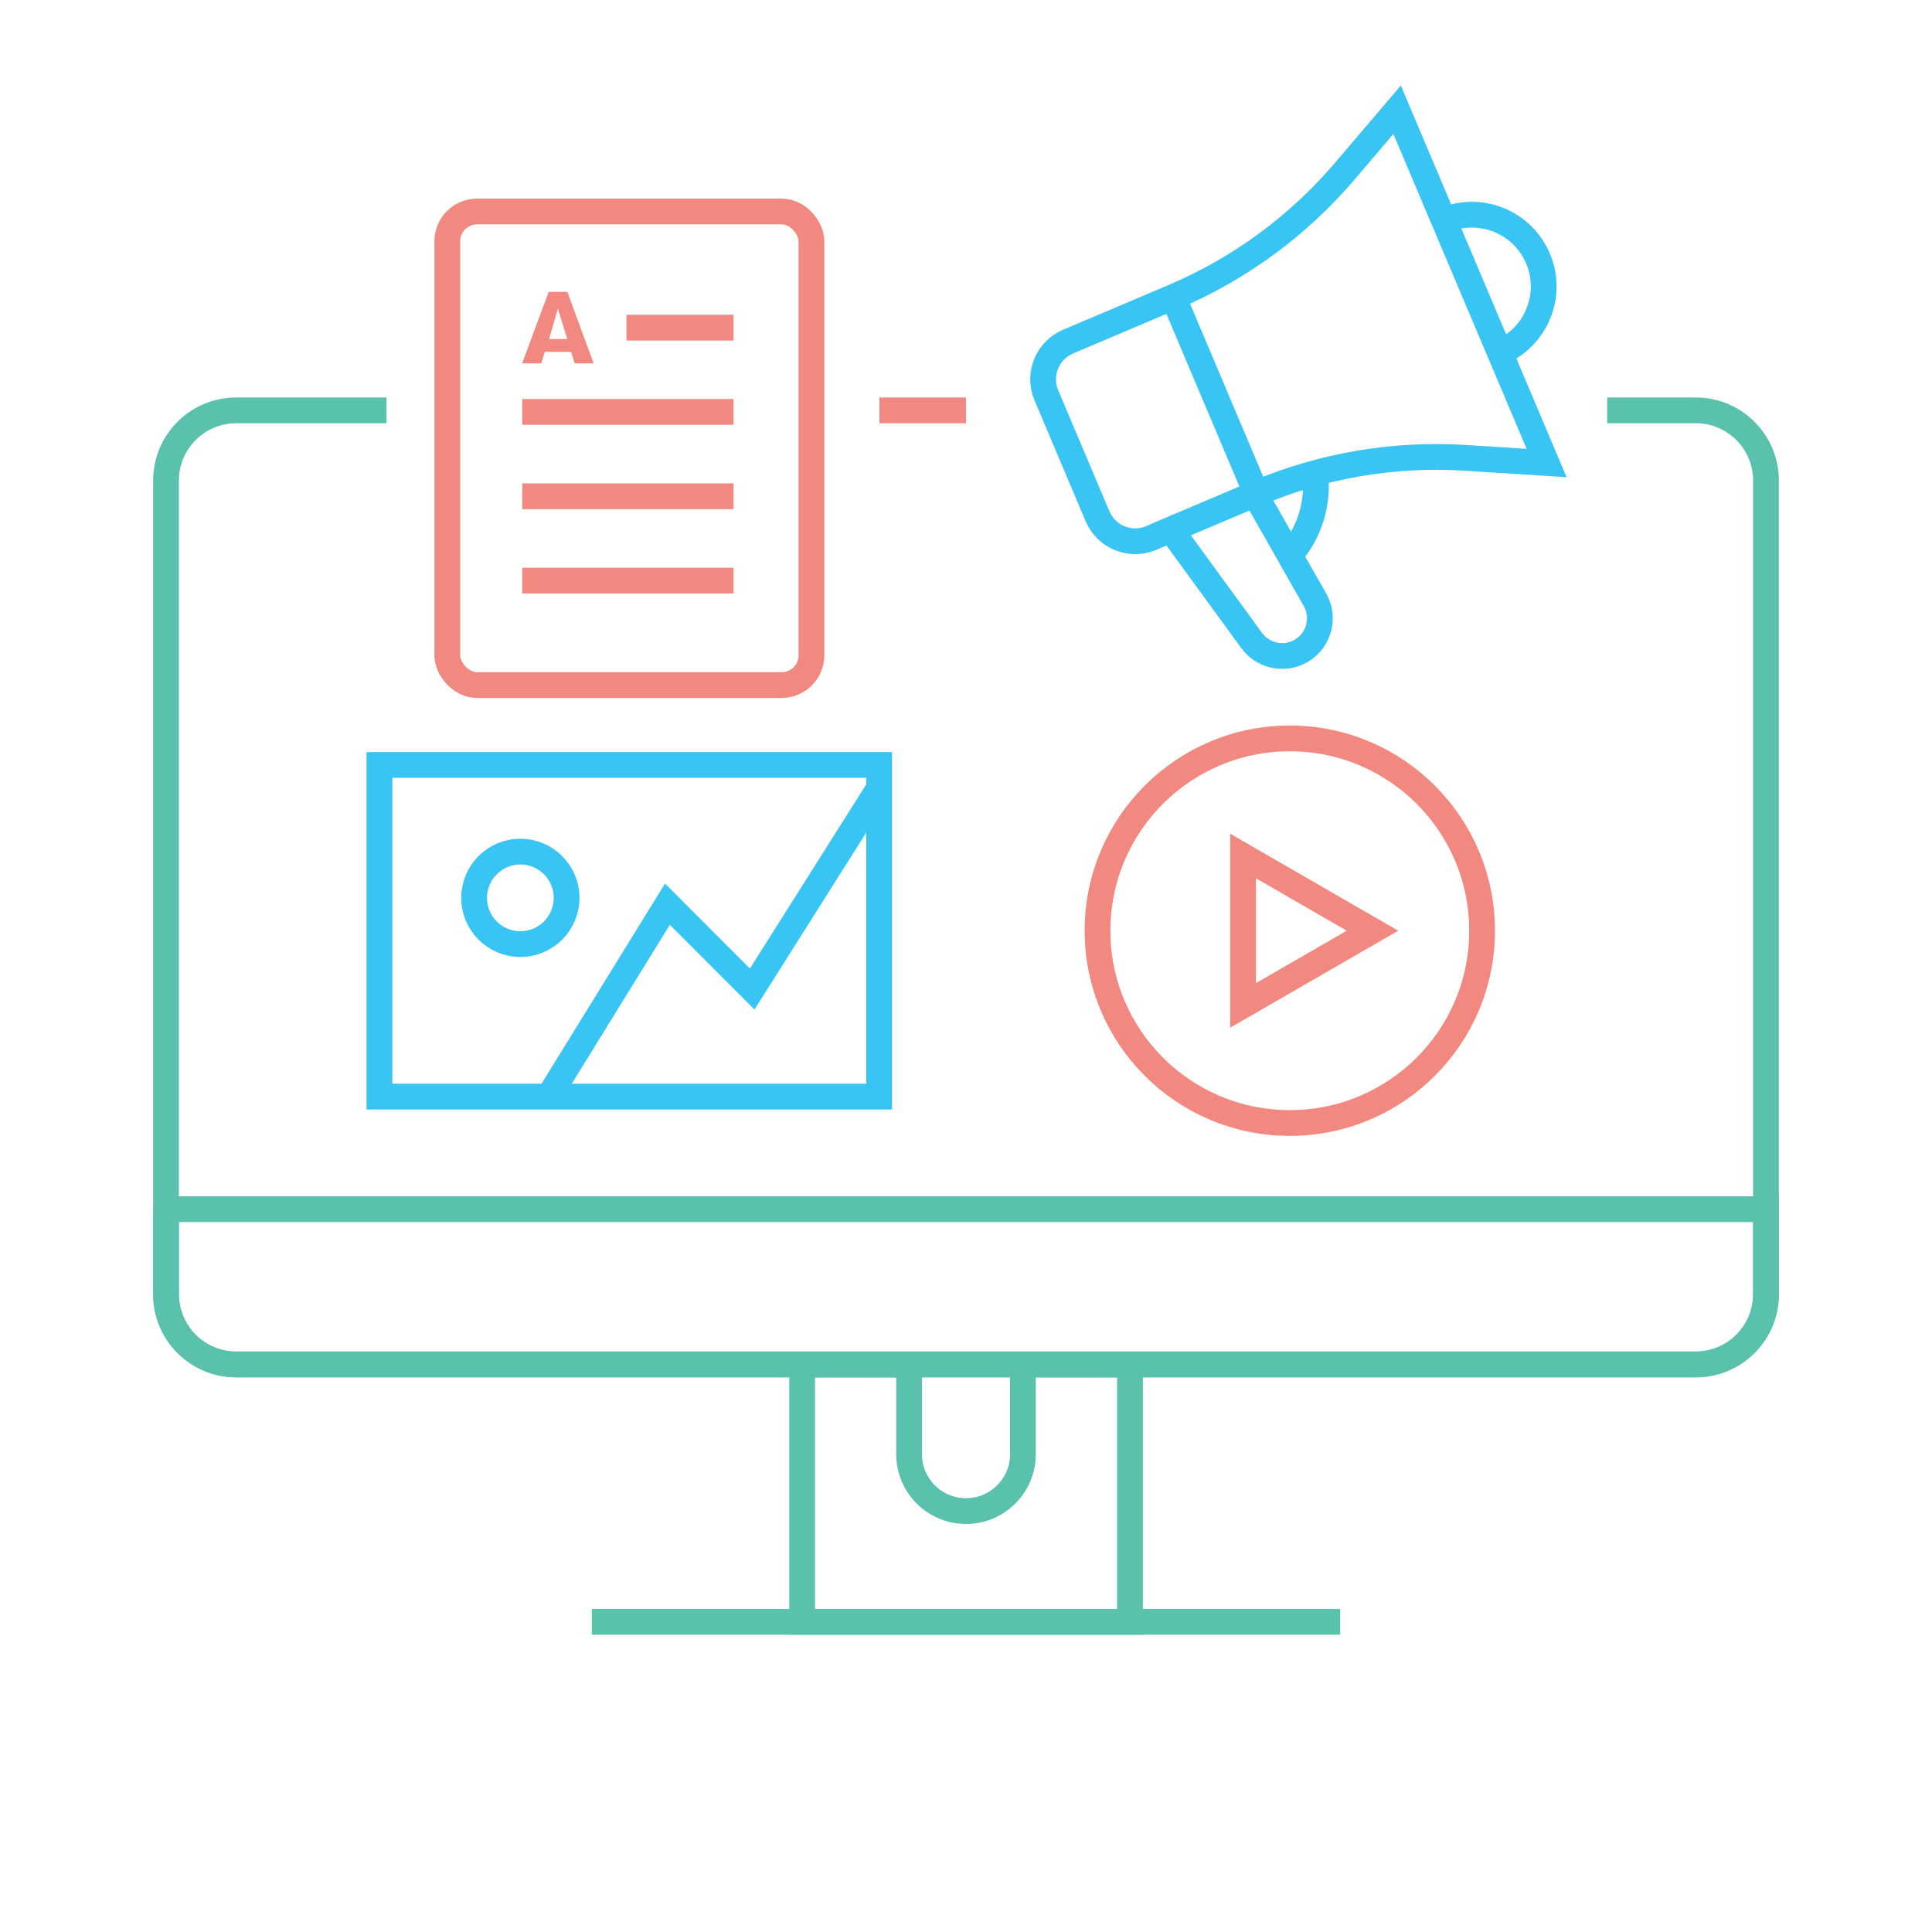<svg viewBox="0 0 150 150" xmlns="http://www.w3.org/2000/svg"><g fill="none" stroke-miterlimit="10" stroke-width="2"><path d="m91.09 23.06-8.16 3.46c-1.62.69-2.38 2.55-1.69 4.17l3.97 9.39c.69 1.62 2.55 2.38 4.17 1.69l8.16-3.46c5.13-2.17 10.7-3.12 16.27-2.76l6.27.4-11.61-27.43-4.07 4.78c-3.62 4.24-8.17 7.58-13.31 9.76z" stroke="#39c5f3"/><path d="m112.11 17.11c2.83-1.2 6.1.13 7.3 2.96s-.13 6.1-2.96 7.3" stroke="#39c5f3"/><path d="m91.09 23.06 6.45 15.25" stroke="#39c5f3"/><path d="m100.69 50.7c-1.25.53-2.7.13-3.51-.97l-6.28-8.61 6.53-2.76 4.66 8.2c.87 1.52.21 3.46-1.4 4.14z" stroke="#39c5f3"/><path d="m100.14 43.12.2-.24c1.4-1.72 2.04-3.94 1.77-6.14" stroke="#39c5f3"/><path d="m79.42 105.94v6.96c0 2.44-1.98 4.42-4.42 4.42s-4.42-1.98-4.42-4.42v-6.96h-8.3v19.98h25.45v-19.98h-8.3z" stroke="#59c1ac"/><path d="m68.28 31.86h6.72" stroke="#f28980"/><path d="m124.78 31.86h6.88c3.01 0 5.45 2.44 5.45 5.45v63.17c0 3.01-2.44 5.45-5.45 5.45h-113.32c-3.01 0-5.45-2.44-5.45-5.45v-63.17c0-3.01 2.44-5.45 5.45-5.45h11.67" stroke="#59c1ac"/><path d="m12.88 93.88h124.23v6.61c0 3.01-2.44 5.45-5.45 5.45h-113.32c-3.01 0-5.45-2.44-5.45-5.45v-6.61z" stroke="#59c1ac"/><path d="m45.95 125.92h58.1" stroke="#59c1ac"/><rect height="36.77" rx="2.31" stroke="#f28980" width="28.27" x="34.73" y="16.42"/><path d="m48.64 25.44h8.31" stroke="#f28980"/><path d="m40.55 31.98h16.4" stroke="#f28980"/><path d="m40.55 38.53h16.4" stroke="#f28980"/><path d="m40.55 45.08h16.4" stroke="#f28980"/></g><path d="m44.62 28.21-.28-.89h-2.04l-.28.89h-1.48l2.06-5.55h1.45l2.04 5.55h-1.48zm-1.31-4.23-.68 2.34h1.41l-.72-2.34z" fill="#f28980"/><circle cx="100.14" cy="72.26" fill="none" r="14.93" stroke="#f28980" stroke-miterlimit="10" stroke-width="2"/><path d="m106.56 72.26-10.05-5.8v11.6z" fill="none" stroke="#f28980" stroke-miterlimit="10" stroke-width="2"/><path d="m29.46 59.39h38.8v25.75h-38.8z" fill="none" stroke="#39c5f3" stroke-miterlimit="10" stroke-width="2"/><path d="m42.6 85.14 9.22-14.94 6.58 6.59 9.86-15.61" fill="none" stroke="#39c5f3" stroke-miterlimit="10" stroke-width="2"/><circle cx="40.4" cy="69.71" fill="none" r="3.59" stroke="#39c5f3" stroke-miterlimit="10" stroke-width="2"/></svg>